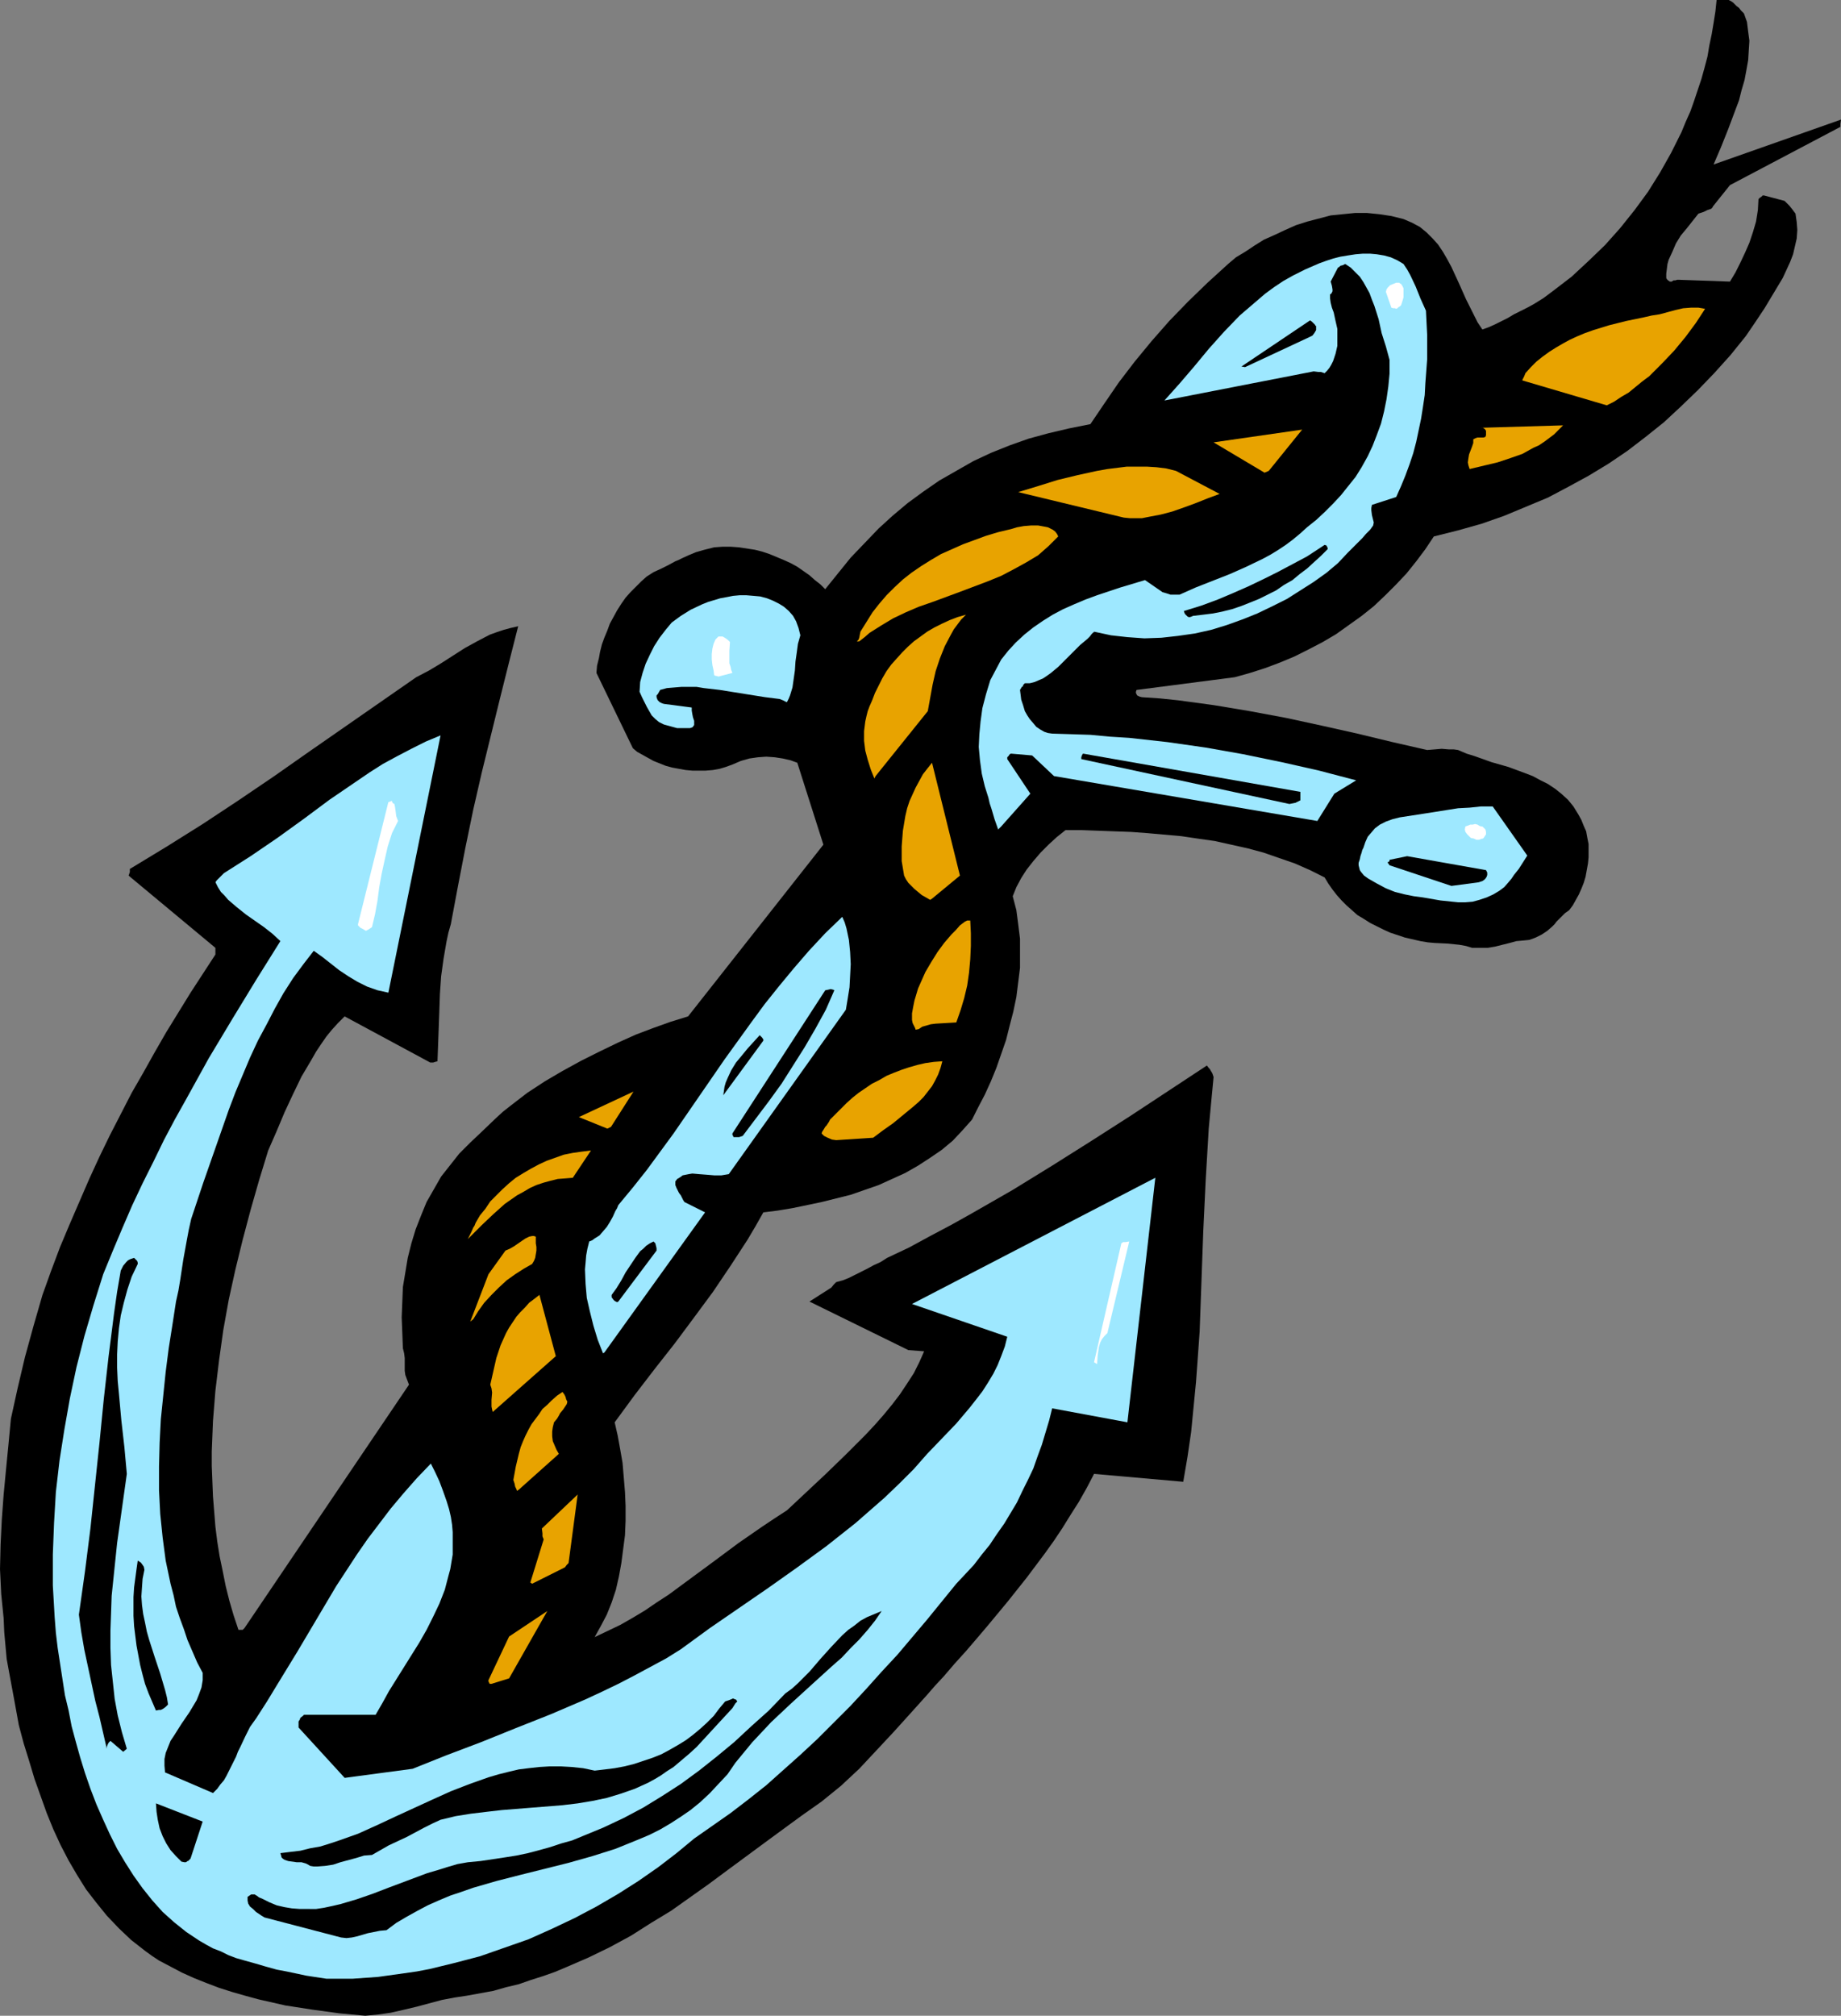 <?xml version="1.0" encoding="UTF-8" standalone="no"?>
<svg
   version="1.0"
   width="129.724mm"
   height="142.004mm"
   id="svg39"
   sodipodi:docname="Anchor 22.wmf"
   xmlns:inkscape="http://www.inkscape.org/namespaces/inkscape"
   xmlns:sodipodi="http://sodipodi.sourceforge.net/DTD/sodipodi-0.dtd"
   xmlns="http://www.w3.org/2000/svg"
   xmlns:svg="http://www.w3.org/2000/svg">
  <rect width="100%" height="100%" fill="#808080" stroke="none"/>
  <sodipodi:namedview
     id="namedview39"
     pagecolor="#ffffff"
     bordercolor="#000000"
     borderopacity="0.25"
     inkscape:showpageshadow="2"
     inkscape:pageopacity="0.0"
     inkscape:pagecheckerboard="0"
     inkscape:deskcolor="#d1d1d1"
     inkscape:document-units="mm" />
  <defs
     id="defs1">
    <pattern
       id="WMFhbasepattern"
       patternUnits="userSpaceOnUse"
       width="6"
       height="6"
       x="0"
       y="0" />
  </defs>
  <path
     style="fill:#000000;fill-opacity:1;fill-rule:evenodd;stroke:none"
     d="m 97.283,536.71 3.394,-0.323 3.394,-0.485 3.555,-0.808 3.394,-0.808 6.626,-1.777 3.394,-0.646 3.232,-0.485 3.555,-0.646 3.555,-0.646 3.394,-0.969 3.394,-0.808 3.232,-1.131 3.07,-0.969 3.232,-1.131 3.07,-1.292 5.979,-2.585 5.656,-2.747 5.656,-3.07 5.333,-3.393 5.333,-3.231 5.01,-3.554 5.01,-3.554 5.01,-3.716 9.858,-7.27 9.696,-7.109 2.747,-1.939 2.747,-1.939 2.586,-2.1 2.586,-2.1 2.424,-2.262 2.424,-2.262 4.686,-5.008 4.525,-4.847 4.525,-5.008 4.363,-4.847 2.101,-2.423 2.262,-2.423 2.909,-3.393 3.07,-3.393 2.909,-3.393 2.747,-3.231 5.494,-6.624 5.01,-6.301 4.848,-6.462 2.424,-3.393 2.262,-3.393 2.101,-3.393 2.262,-3.554 2.101,-3.716 1.939,-3.716 23.755,2.1 1.131,-6.624 0.97,-6.624 0.646,-6.624 0.646,-6.624 0.485,-6.624 0.485,-6.786 0.485,-13.41 0.485,-13.41 0.646,-13.571 0.808,-13.733 0.646,-6.947 0.646,-6.786 -0.323,-0.969 -0.485,-0.808 -0.162,-0.323 -0.323,-0.323 -0.485,-0.646 -20.362,13.41 -10.342,6.624 -10.504,6.624 -10.504,6.462 -10.989,6.301 -5.494,3.07 -5.494,2.908 -5.656,3.07 -5.818,2.747 -1.778,1.131 -1.778,0.808 -1.778,0.969 -1.616,0.808 -3.232,1.616 -1.616,0.646 -1.778,0.485 -0.646,0.646 -0.646,0.808 -5.818,3.716 26.341,12.925 4.202,0.323 -1.293,2.908 -1.454,2.908 -1.778,2.747 -1.939,2.908 -2.101,2.747 -2.262,2.747 -2.424,2.747 -2.424,2.585 -5.171,5.17 -5.333,5.17 -5.171,4.847 -2.586,2.423 -2.586,2.423 -3.232,2.1 -3.394,2.262 -6.302,4.362 -6.302,4.685 -6.141,4.524 -6.141,4.524 -3.232,2.1 -3.07,2.1 -3.232,1.939 -3.394,1.939 -3.394,1.616 -3.394,1.616 1.616,-2.908 1.616,-3.07 1.293,-3.231 1.131,-3.393 0.808,-3.554 0.646,-3.554 0.485,-3.716 0.485,-3.716 0.162,-3.877 v -3.877 l -0.162,-3.716 -0.323,-3.877 -0.323,-3.877 -0.646,-3.716 -0.646,-3.554 -0.808,-3.554 5.333,-7.27 5.333,-6.947 5.333,-6.786 5.171,-6.947 5.01,-6.786 4.686,-6.947 4.525,-6.947 2.101,-3.554 2.101,-3.716 3.878,-0.485 3.878,-0.646 3.878,-0.808 3.878,-0.808 3.878,-0.969 3.878,-0.969 3.717,-1.292 3.717,-1.292 3.555,-1.616 3.555,-1.616 3.394,-1.939 3.232,-2.1 3.07,-2.1 2.909,-2.423 2.586,-2.747 2.586,-2.908 1.616,-3.231 1.778,-3.393 1.616,-3.554 1.454,-3.554 1.293,-3.716 1.293,-3.716 0.97,-3.877 0.97,-3.716 0.808,-3.877 0.485,-3.877 0.485,-3.877 v -3.877 -3.877 l -0.485,-3.877 -0.485,-3.716 -0.97,-3.716 0.97,-2.423 1.293,-2.423 1.454,-2.262 1.778,-2.262 1.939,-2.262 2.101,-2.1 2.101,-1.939 2.424,-1.939 h 4.202 l 4.363,0.162 8.888,0.323 4.363,0.323 9.05,0.808 4.363,0.646 4.525,0.646 4.363,0.969 4.363,0.969 4.202,1.131 4.202,1.454 4.202,1.454 4.04,1.777 3.878,1.939 0.97,1.616 1.131,1.616 1.131,1.454 1.293,1.454 1.293,1.292 1.454,1.292 1.454,1.292 1.616,0.969 1.778,1.131 1.616,0.808 1.939,0.969 1.778,0.808 1.939,0.646 1.939,0.646 2.101,0.485 2.101,0.485 1.939,0.323 1.778,0.162 3.394,0.162 3.232,0.323 1.778,0.323 1.616,0.485 h 2.101 2.101 l 1.939,-0.323 1.939,-0.485 1.939,-0.485 1.778,-0.485 1.778,-0.162 1.616,-0.162 0.97,-0.323 0.808,-0.323 1.616,-0.808 1.454,-0.969 1.293,-1.131 0.646,-0.646 0.485,-0.646 1.131,-1.131 1.131,-1.131 1.131,-0.808 0.97,-1.292 0.808,-1.454 0.808,-1.454 0.646,-1.454 0.646,-1.616 0.485,-1.616 0.323,-1.777 0.323,-1.777 0.162,-1.616 v -1.777 -1.777 l -0.323,-1.616 -0.323,-1.777 -0.646,-1.454 -0.646,-1.616 -0.808,-1.454 -1.293,-2.1 -1.454,-1.777 -1.778,-1.616 -1.616,-1.292 -1.939,-1.292 -1.939,-0.969 -2.101,-1.131 -2.101,-0.808 -4.363,-1.616 -4.525,-1.292 -4.525,-1.616 -2.101,-0.646 -2.262,-0.969 -1.131,-0.162 h -1.293 l -1.939,-0.162 -1.939,0.162 -1.939,0.162 -9.211,-2.1 -9.373,-2.262 -9.373,-2.1 -9.696,-2.1 -9.534,-1.777 -9.696,-1.616 -9.534,-1.292 -4.686,-0.485 -4.848,-0.323 -0.646,-0.162 -0.646,-0.323 -0.162,-0.323 -0.162,-0.323 v -0.323 l 0.162,-0.485 26.179,-3.393 4.04,-1.131 4.04,-1.292 3.878,-1.454 3.878,-1.616 3.878,-1.939 3.717,-1.939 3.555,-2.1 3.394,-2.423 3.394,-2.423 3.232,-2.585 3.07,-2.908 2.909,-2.908 2.747,-2.908 2.586,-3.231 2.424,-3.231 2.262,-3.393 6.464,-1.616 6.302,-1.777 5.979,-2.1 5.818,-2.423 5.818,-2.423 5.494,-2.908 5.333,-2.908 5.333,-3.231 5.01,-3.393 4.848,-3.716 4.848,-3.877 4.525,-4.201 4.525,-4.362 4.363,-4.524 4.363,-4.847 4.04,-5.008 2.424,-3.554 2.586,-3.877 2.424,-4.039 2.424,-4.039 0.97,-2.1 0.97,-2.1 0.808,-2.1 0.485,-2.1 0.485,-2.1 0.162,-2.262 -0.162,-2.1 -0.323,-2.262 -0.485,-0.646 -0.485,-0.646 -0.646,-0.808 -1.293,-1.292 -5.494,-1.454 h -0.323 l -0.323,0.323 -0.485,0.323 -0.323,0.323 -0.162,2.908 -0.485,3.07 -0.808,2.747 -0.97,2.908 -1.131,2.585 -1.293,2.747 -1.293,2.585 -1.454,2.423 -13.736,-0.485 h -0.323 l -0.485,0.162 h -0.485 l -0.485,0.323 h -0.485 l -0.485,-0.323 -0.323,-0.323 -0.162,-0.323 v -1.131 l 0.162,-1.292 0.162,-1.292 0.323,-1.131 0.97,-2.1 0.97,-2.262 1.293,-2.1 1.616,-1.939 3.07,-3.877 1.454,-0.485 0.97,-0.485 0.97,-0.323 0.323,-0.323 0.162,-0.323 4.525,-5.655 29.411,-15.51 v -0.323 -0.485 l 0.162,-1.131 -33.936,11.956 0.97,-2.262 0.97,-2.262 1.939,-4.847 1.939,-5.17 0.97,-2.585 0.646,-2.585 0.808,-2.747 0.485,-2.585 0.485,-2.747 0.162,-2.585 0.162,-2.585 -0.323,-2.423 -0.323,-2.585 -0.808,-2.262 -0.808,-0.808 -0.485,-0.646 -0.646,-0.485 -0.485,-0.485 -0.485,-0.485 -0.485,-0.323 L 460.398,0 h -0.646 -2.586 l -0.323,3.07 -0.485,3.07 -0.485,2.908 -0.646,3.07 -0.485,2.908 -0.808,3.07 -0.808,2.908 -0.97,2.908 -0.97,2.908 -0.97,2.747 -1.293,2.908 -1.131,2.747 -2.747,5.493 -2.909,5.17 -3.232,5.17 -3.555,4.847 -3.878,4.847 -4.04,4.524 -4.363,4.201 -4.525,4.201 -4.848,3.716 -2.586,1.939 -2.586,1.616 -1.778,0.969 -1.939,0.969 -1.616,0.808 -1.616,0.969 -3.232,1.616 -1.778,0.808 -1.778,0.646 -1.293,-1.939 -0.97,-1.939 -2.101,-4.201 -1.939,-4.362 -1.939,-4.201 -1.131,-2.1 -1.131,-1.939 -1.293,-1.939 -1.454,-1.616 -1.616,-1.616 -1.778,-1.454 -2.101,-1.131 -2.262,-0.969 -3.232,-0.808 -3.232,-0.485 -3.232,-0.323 h -3.232 l -3.232,0.323 -3.232,0.323 -3.07,0.808 -3.07,0.808 -3.07,0.969 -2.909,1.292 -2.747,1.292 -2.909,1.292 -2.586,1.616 -2.424,1.616 -2.424,1.454 -2.101,1.777 -5.494,5.008 -5.171,5.008 -5.01,5.17 -4.686,5.332 -4.525,5.493 -4.202,5.493 -3.878,5.655 -3.717,5.493 -5.656,1.131 -5.494,1.292 -5.333,1.454 -5.01,1.777 -4.848,1.939 -4.848,2.262 -4.525,2.585 -4.525,2.585 -4.202,2.908 -4.202,3.07 -4.04,3.393 -3.717,3.393 -3.717,3.877 -3.717,3.877 -3.394,4.201 -3.394,4.201 -1.293,-1.292 -1.454,-1.131 -1.454,-1.292 -1.616,-1.131 -1.616,-1.131 -1.778,-0.969 -1.778,-0.808 -1.939,-0.808 -1.939,-0.808 -1.939,-0.646 -1.939,-0.485 -2.101,-0.323 -2.101,-0.323 -2.262,-0.162 h -2.101 l -2.262,0.162 -1.293,0.323 -1.293,0.323 -2.262,0.646 -1.939,0.808 -1.778,0.808 -0.97,0.485 -0.808,0.323 -1.778,0.969 -1.939,0.969 -2.101,0.969 -1.778,1.131 -1.454,1.292 -1.454,1.454 -1.454,1.454 -1.293,1.454 -1.131,1.616 -1.131,1.777 -0.97,1.777 -0.97,1.777 -0.646,1.777 -0.808,1.939 -0.646,1.777 -0.485,1.939 -0.323,1.777 -0.485,1.939 -0.162,1.939 9.696,20.034 1.131,0.969 1.454,0.808 1.454,0.808 1.454,0.808 1.616,0.646 1.616,0.646 1.778,0.485 1.778,0.323 1.778,0.323 1.778,0.162 h 1.778 1.778 l 1.939,-0.162 1.778,-0.323 1.616,-0.485 1.778,-0.646 2.262,-0.969 2.262,-0.646 2.262,-0.323 2.262,-0.162 2.262,0.162 2.101,0.323 2.101,0.485 1.778,0.646 6.949,21.811 -36.037,45.722 -4.686,1.454 -4.525,1.616 -4.686,1.777 -4.686,2.1 -5.01,2.423 -4.848,2.423 -5.01,2.747 -4.686,2.747 -4.686,3.07 -4.202,3.231 -2.262,1.777 -1.939,1.777 -3.878,3.716 -2.909,2.747 -2.909,2.908 -2.424,3.07 -2.424,3.07 -1.939,3.393 -1.939,3.393 -1.454,3.554 -1.454,3.716 -1.131,3.716 -0.97,3.877 -0.646,3.877 -0.646,3.877 -0.162,4.039 -0.162,4.039 0.162,4.039 0.162,4.201 0.323,1.292 0.162,1.292 v 2.262 1.131 l 0.162,1.131 0.485,1.292 0.485,1.292 -43.794,64.786 -0.323,0.323 -0.162,0.162 h -0.485 -0.646 l -1.293,-3.877 -1.131,-3.877 -0.97,-3.877 -0.808,-4.039 -0.808,-3.877 -0.646,-4.039 -0.485,-3.877 -0.323,-4.039 -0.323,-4.039 -0.162,-4.039 -0.162,-4.039 v -3.877 l 0.323,-8.078 0.646,-8.078 0.97,-8.078 1.131,-8.078 1.454,-8.078 1.778,-8.078 1.939,-7.917 2.101,-7.917 2.262,-7.917 2.424,-7.917 2.262,-5.17 2.101,-5.008 2.262,-4.847 2.262,-4.685 2.586,-4.362 1.293,-2.262 1.293,-1.939 1.454,-2.1 1.454,-1.777 1.616,-1.777 1.778,-1.777 22.786,12.279 h 0.323 0.485 l 0.485,-0.162 0.646,-0.162 0.162,-4.362 0.162,-4.362 0.162,-4.524 0.162,-4.685 0.323,-4.685 0.646,-4.685 0.808,-4.685 0.485,-2.262 0.646,-2.262 1.939,-10.34 1.939,-10.017 2.101,-10.178 2.262,-9.855 2.424,-9.855 2.424,-9.855 2.424,-9.694 2.424,-9.532 -2.101,0.485 -1.778,0.485 -1.939,0.646 -1.778,0.646 -3.394,1.777 -3.232,1.777 -6.302,4.039 -3.232,1.939 -3.394,1.777 -9.534,6.624 -9.534,6.624 -9.534,6.624 -9.211,6.462 -9.534,6.462 -9.534,6.301 -9.534,5.978 -9.858,5.978 v 0.323 0.485 l -0.323,0.969 23.109,19.226 v 1.777 l -6.626,10.178 -6.464,10.502 -3.07,5.332 -3.07,5.493 -3.07,5.332 -2.909,5.655 -2.909,5.655 -2.747,5.655 -2.747,5.978 -2.586,5.978 -2.586,5.978 -2.586,6.139 -2.424,6.462 -2.262,6.301 -2.424,8.401 -2.262,8.24 -1.939,8.24 -1.778,8.078 -0.646,6.786 -0.646,6.624 -0.646,6.786 -0.485,6.624 -0.323,6.624 L 0,417.8 l 0.162,3.231 0.162,3.393 0.323,3.231 0.323,3.231 0.162,3.716 0.323,3.554 0.323,3.554 0.646,3.554 1.293,6.947 1.293,7.109 1.293,4.847 1.454,4.685 1.454,4.847 1.616,4.524 1.616,4.524 1.778,4.362 1.939,4.201 2.101,4.039 2.262,3.877 2.424,3.877 2.747,3.554 2.747,3.393 3.232,3.393 3.232,3.07 3.717,2.908 1.778,1.292 1.939,1.292 3.07,1.616 3.07,1.616 3.232,1.454 3.232,1.292 3.394,1.292 3.555,1.131 3.394,0.969 3.555,0.969 3.555,0.808 3.555,0.808 7.272,1.131 7.11,0.969 z"
     id="path1" />
  <path
     style="fill:#9ee8ff;fill-opacity:1;fill-rule:evenodd;stroke:none"
     d="m 86.941,526.854 h 3.394 3.555 l 6.787,-0.485 6.949,-0.969 3.394,-0.485 3.394,-0.646 6.626,-1.616 6.787,-1.777 6.464,-2.262 6.464,-2.262 6.141,-2.747 6.141,-2.908 5.818,-3.07 5.818,-3.393 5.333,-3.393 5.333,-3.716 4.848,-3.716 4.686,-3.877 4.848,-3.393 4.848,-3.393 4.848,-3.716 4.686,-3.716 4.525,-4.039 4.525,-4.039 4.525,-4.201 4.363,-4.362 4.363,-4.362 4.202,-4.524 4.202,-4.685 4.202,-4.524 7.918,-9.371 7.757,-9.532 2.424,-2.585 2.262,-2.423 2.101,-2.747 2.101,-2.585 1.939,-2.908 1.939,-2.747 3.394,-5.655 1.454,-3.07 1.454,-2.908 1.454,-3.07 1.131,-3.231 1.131,-3.07 0.97,-3.231 0.97,-3.231 0.808,-3.231 20.038,3.716 7.434,-65.11 -64.802,33.605 25.371,8.724 -0.646,2.585 -0.97,2.585 -0.97,2.423 -1.131,2.262 -1.454,2.423 -1.454,2.262 -1.616,2.1 -1.778,2.262 -3.555,4.201 -3.878,4.039 -3.878,4.039 -3.555,4.039 -3.878,3.877 -3.878,3.716 -3.878,3.393 -3.878,3.393 -3.878,3.07 -3.878,3.07 -7.757,5.655 -7.757,5.493 -7.757,5.332 -7.757,5.332 -7.757,5.655 -3.878,2.423 -4.202,2.262 -4.202,2.262 -4.363,2.262 -4.363,2.1 -4.525,2.1 -9.05,3.877 -9.373,3.716 -9.211,3.716 -9.373,3.554 -8.888,3.554 -18.099,2.423 -12.282,-13.41 v -1.616 l 0.323,-0.485 0.162,-0.485 0.646,-0.485 0.323,-0.323 h 0.646 18.422 l 1.778,-3.07 1.778,-3.231 4.04,-6.462 4.04,-6.462 1.939,-3.393 1.778,-3.554 1.616,-3.393 1.454,-3.716 0.97,-3.716 0.485,-1.777 0.323,-1.939 0.323,-1.939 v -1.939 -1.939 -2.1 l -0.162,-1.939 -0.323,-2.1 -0.485,-2.1 -0.646,-2.1 -0.97,-2.747 -0.97,-2.585 -1.131,-2.423 -1.131,-2.262 -3.717,3.877 -3.555,4.039 -3.394,4.039 -3.07,4.039 -3.07,4.039 -2.909,4.201 -2.747,4.201 -2.747,4.201 -5.171,8.724 -5.171,8.724 -5.333,8.724 -2.747,4.524 -2.909,4.524 -0.808,1.131 -0.808,1.131 -1.293,2.585 -1.293,2.747 -0.646,1.292 -0.485,1.292 -1.293,2.585 -1.293,2.585 -0.646,1.131 -0.97,1.131 -0.808,1.131 -1.131,1.131 -12.766,-5.493 v 0.162 l -0.162,-1.939 v -1.777 l 0.323,-1.616 0.646,-1.616 0.646,-1.616 0.97,-1.454 1.939,-3.07 2.101,-3.07 0.97,-1.616 0.97,-1.616 0.646,-1.616 0.646,-1.777 0.323,-1.939 v -1.939 l -1.454,-2.747 -2.586,-5.978 -0.97,-2.908 -1.131,-3.07 -0.97,-2.908 -0.646,-3.07 -0.808,-3.07 -0.646,-3.07 -0.646,-3.07 -0.808,-6.139 -0.646,-6.301 -0.323,-6.301 v -6.301 l 0.162,-6.301 0.323,-6.301 0.646,-6.301 0.646,-6.301 0.808,-6.301 0.97,-6.139 0.97,-6.301 0.646,-2.908 0.485,-2.908 0.808,-5.332 0.97,-5.332 0.485,-2.585 0.646,-2.908 3.232,-9.694 3.394,-9.694 3.394,-9.694 1.778,-4.685 3.878,-9.209 2.101,-4.524 2.262,-4.201 2.262,-4.362 2.262,-4.039 2.586,-4.039 2.747,-3.716 2.747,-3.554 2.262,1.616 2.262,1.777 2.262,1.777 2.424,1.616 2.424,1.454 2.586,1.292 2.747,0.969 1.454,0.323 1.454,0.323 13.898,-68.502 -3.878,1.616 -3.878,1.939 -3.717,1.939 -3.878,2.1 -3.555,2.262 -3.555,2.423 -7.11,4.847 -6.949,5.17 -6.949,5.008 -7.11,4.847 -3.555,2.262 -3.555,2.262 -0.808,0.808 -0.646,0.646 -0.485,0.485 -0.323,0.485 0.646,1.292 0.808,1.292 0.97,0.969 0.97,1.131 2.262,1.939 2.424,1.939 4.848,3.393 2.262,1.777 2.101,1.939 -6.464,10.34 -6.302,10.34 -6.302,10.502 -5.979,10.825 -3.07,5.493 -2.909,5.493 -2.747,5.655 -2.909,5.816 -2.747,5.816 -2.586,5.978 -2.586,6.139 -2.586,6.301 -2.586,8.24 -2.424,8.24 -2.101,8.24 -1.778,8.401 -1.454,8.24 -1.293,8.24 -0.97,8.401 -0.485,8.24 -0.323,8.401 v 8.24 l 0.485,8.401 0.323,4.201 0.485,4.039 0.646,4.201 0.646,4.201 0.646,4.201 0.97,4.039 0.808,4.201 1.131,4.201 1.131,4.039 1.293,4.201 1.454,4.201 1.616,4.201 1.778,4.039 1.778,3.877 1.939,3.877 2.101,3.554 2.262,3.554 2.424,3.393 2.586,3.231 2.747,3.07 3.07,2.747 3.232,2.585 3.394,2.262 1.939,1.131 1.778,0.969 2.101,0.808 1.939,0.969 2.101,0.808 2.262,0.646 2.909,0.808 2.747,0.808 2.909,0.808 2.586,0.485 5.333,1.131 z"
     id="path2" />
  <path
     style="fill:#000000;fill-opacity:1;fill-rule:evenodd;stroke:none"
     d="m 90.819,515.868 1.454,0.162 1.454,-0.162 1.454,-0.323 2.747,-0.808 1.616,-0.323 1.616,-0.323 1.778,-0.162 2.586,-1.939 2.747,-1.616 2.909,-1.616 2.747,-1.454 2.909,-1.292 3.07,-1.292 2.909,-0.969 3.232,-1.131 6.141,-1.777 6.302,-1.616 6.464,-1.616 6.464,-1.616 6.302,-1.777 6.141,-1.939 5.979,-2.423 3.07,-1.292 2.909,-1.454 2.747,-1.616 2.747,-1.777 2.586,-1.777 2.586,-2.1 2.586,-2.423 2.262,-2.423 2.424,-2.585 2.101,-3.07 2.262,-2.747 2.262,-2.747 2.586,-2.747 2.424,-2.585 5.333,-5.008 5.494,-5.008 5.333,-4.847 2.586,-2.262 2.424,-2.585 2.262,-2.262 2.262,-2.585 1.939,-2.423 1.778,-2.585 -1.939,0.808 -1.939,0.808 -1.778,0.969 -1.616,1.292 -1.616,1.131 -1.616,1.454 -2.909,3.07 -1.454,1.616 -1.454,1.616 -2.909,3.393 -3.07,3.07 -1.616,1.454 -1.778,1.292 -4.363,4.524 -4.686,4.201 -4.525,4.201 -4.686,3.877 -4.686,3.716 -4.848,3.554 -5.01,3.231 -5.01,3.07 -5.171,2.747 -5.494,2.585 -5.494,2.262 -2.747,1.131 -2.909,0.808 -2.909,0.969 -2.909,0.808 -3.07,0.808 -3.07,0.646 -3.07,0.485 -3.232,0.485 -3.232,0.485 -3.394,0.323 -2.747,0.485 -2.747,0.808 -2.586,0.808 -2.747,0.808 -5.171,1.939 -5.171,1.939 -4.202,1.616 -4.202,1.454 -4.363,1.292 -2.101,0.485 -2.262,0.485 -2.101,0.323 H 82.093 79.83 l -2.101,-0.162 -1.939,-0.323 -2.101,-0.485 -1.939,-0.808 -1.939,-0.969 -0.808,-0.323 -0.646,-0.485 -0.323,-0.162 -0.162,-0.162 v 0 h -0.485 -0.485 l -0.485,0.323 -0.485,0.323 v 0.969 l 0.162,0.808 0.485,0.808 0.808,0.646 0.808,0.808 1.454,0.969 0.808,0.485 z"
     id="path3" />
  <path
     style="fill:#000000;fill-opacity:1;fill-rule:evenodd;stroke:none"
     d="m 82.578,496.804 0.97,0.162 h 0.97 l 2.101,-0.162 2.101,-0.323 1.939,-0.646 4.202,-1.131 2.101,-0.646 2.101,-0.162 4.525,-2.585 4.848,-2.262 4.525,-2.423 2.262,-1.131 2.101,-0.969 4.04,-0.969 4.04,-0.646 4.04,-0.485 4.202,-0.485 4.04,-0.323 4.04,-0.323 8.08,-0.646 4.04,-0.485 3.878,-0.646 3.878,-0.808 3.717,-1.131 3.717,-1.292 1.778,-0.808 1.778,-0.808 1.778,-0.969 1.616,-0.969 1.616,-1.131 1.778,-1.131 2.101,-1.777 2.101,-1.777 1.939,-1.777 1.939,-2.1 3.717,-4.039 1.939,-2.1 1.939,-2.1 0.808,-1.292 0.323,-0.323 0.162,-0.162 v 0 l -0.323,-0.485 -0.485,-0.162 -0.323,-0.162 -0.323,0.162 -0.808,0.323 -0.485,0.162 -0.485,0.162 -1.616,1.939 -1.454,1.939 -1.778,1.777 -1.778,1.616 -1.939,1.616 -1.939,1.454 -2.101,1.292 -2.262,1.292 -2.101,1.131 -2.424,0.969 -2.424,0.808 -2.424,0.808 -2.586,0.646 -2.586,0.485 -2.586,0.323 -2.747,0.323 -3.07,-0.646 -3.07,-0.323 -2.909,-0.162 h -2.909 l -2.747,0.162 -2.909,0.323 -2.586,0.323 -2.747,0.646 -2.586,0.646 -2.747,0.808 -5.01,1.777 -5.01,1.939 -5.01,2.262 -9.858,4.524 -4.848,2.262 -5.01,2.262 -5.01,1.777 -2.424,0.808 -2.586,0.808 -2.747,0.485 -2.586,0.646 -2.747,0.323 -2.586,0.323 0.162,0.485 0.162,0.646 0.323,0.323 0.485,0.323 0.97,0.323 1.131,0.162 1.131,0.162 h 1.293 l 1.131,0.323 0.646,0.323 z"
     id="path4" />
  <path
     style="fill:#000000;fill-opacity:1;fill-rule:evenodd;stroke:none"
     d="m 49.45,495.834 0.323,-0.162 0.162,-0.162 h 0.162 l 0.162,-0.162 0.162,-0.162 0.323,-0.323 3.232,-9.855 -12.443,-4.847 0.162,2.262 0.323,2.1 0.485,2.262 0.808,2.1 0.97,1.939 1.131,1.777 1.454,1.616 1.454,1.454 0.808,0.162 z"
     id="path5" />
  <path
     style="fill:#000000;fill-opacity:1;fill-rule:evenodd;stroke:none"
     d="m 33.774,465.622 -1.293,-4.362 -1.131,-4.524 -0.808,-4.362 -0.485,-4.524 -0.485,-4.524 -0.162,-4.524 v -4.685 l 0.162,-4.524 0.162,-4.685 0.485,-4.685 0.97,-9.371 1.293,-9.209 1.293,-9.209 -0.646,-7.109 -0.808,-7.109 -0.646,-7.109 -0.323,-3.393 -0.162,-3.554 v -3.554 l 0.162,-3.393 0.323,-3.554 0.485,-3.393 0.808,-3.393 0.97,-3.554 1.131,-3.393 1.616,-3.393 V 336.211 l -0.162,-0.485 -0.323,-0.323 -0.485,-0.485 -0.485,0.162 -0.485,0.162 -0.646,0.323 -0.485,0.485 -0.808,0.969 -0.646,1.292 -0.97,5.655 -0.808,5.655 -1.454,11.471 -1.293,11.471 -1.131,11.471 -2.424,22.942 -1.454,11.471 -1.616,11.471 0.646,4.685 0.808,4.685 0.97,4.524 0.97,4.524 0.97,4.524 1.131,4.362 0.97,4.201 0.97,4.201 v -0.485 l 0.162,-0.485 0.323,-0.646 0.162,-0.162 0.323,-0.323 3.394,2.908 z"
     id="path6" />
  <path
     style="fill:#000000;fill-opacity:1;fill-rule:evenodd;stroke:none"
     d="m 42.339,455.282 h 0.485 l 0.646,-0.323 0.646,-0.485 0.646,-0.646 -0.323,-1.939 -0.485,-1.939 -1.293,-4.362 -1.454,-4.362 -1.454,-4.524 -0.646,-2.262 -0.485,-2.423 -0.485,-2.262 -0.323,-2.423 -0.162,-2.262 0.162,-2.423 0.162,-2.262 0.485,-2.423 -0.162,-0.808 -0.323,-0.485 -0.485,-0.646 -0.808,-0.485 -0.323,2.262 -0.323,2.423 -0.323,2.423 -0.162,2.585 v 2.423 2.585 l 0.162,2.747 0.323,2.585 0.323,2.585 0.485,2.585 0.485,2.585 0.646,2.585 0.646,2.423 0.97,2.585 0.97,2.262 0.97,2.262 z"
     id="path7" />
  <path
     style="fill:#e8a300;fill-opacity:1;fill-rule:evenodd;stroke:none"
     d="m 130.896,448.335 4.686,-1.454 10.181,-17.933 -10.181,6.786 -5.494,11.632 v 0.323 l 0.162,0.323 0.162,0.323 h 0.323 z"
     id="path8" />
  <path
     style="fill:#e8a300;fill-opacity:1;fill-rule:evenodd;stroke:none"
     d="m 141.723,421.677 8.403,-4.201 0.323,-0.162 0.485,-0.646 0.485,-0.485 2.424,-18.257 -9.534,9.047 0.162,1.292 v 0.808 l 0.323,0.808 -3.555,11.471 z"
     id="path9" />
  <path
     style="fill:#e8a300;fill-opacity:1;fill-rule:evenodd;stroke:none"
     d="m 138.168,396.635 10.666,-9.532 -0.646,-1.131 -0.485,-1.131 -0.485,-1.131 -0.162,-1.292 v -1.292 l 0.162,-1.131 0.323,-1.292 0.808,-0.969 0.485,-0.808 0.323,-0.646 0.808,-0.969 0.646,-0.969 0.323,-0.485 0.162,-0.646 -0.323,-0.646 -0.162,-0.646 -0.323,-0.646 -0.485,-0.646 -1.454,0.969 -1.454,1.292 -1.131,1.131 -1.293,1.131 -0.97,1.454 -0.97,1.292 -0.97,1.292 -0.808,1.454 -0.808,1.616 -0.646,1.454 -0.646,1.616 -0.485,1.777 -0.808,3.393 -0.646,3.554 0.323,0.969 0.162,0.808 0.323,0.646 0.162,0.485 z"
     id="path10" />
  <path
     style="fill:#e8a300;fill-opacity:1;fill-rule:evenodd;stroke:none"
     d="m 131.219,375.955 16.806,-14.864 -4.363,-16.318 -1.454,1.131 -1.293,0.969 -1.131,1.292 -1.293,1.292 -0.97,1.131 -0.97,1.454 -0.97,1.454 -0.808,1.454 -1.454,3.231 -1.131,3.393 -0.808,3.554 -0.808,3.554 0.323,0.969 0.162,1.131 -0.162,1.939 v 0.969 0.808 l 0.162,0.808 z"
     id="path11" />
  <path
     style="fill:#ffffff;fill-opacity:1;fill-rule:evenodd;stroke:none"
     d="m 292.172,363.192 0.162,-2.262 0.162,-1.131 0.162,-1.131 0.323,-1.131 0.485,-0.969 0.646,-0.808 0.808,-0.808 5.818,-24.396 -0.97,0.162 h -0.646 l -0.485,0.323 -7.272,31.666 z"
     id="path12" />
  <path
     style="fill:#9ee8ff;fill-opacity:1;fill-rule:evenodd;stroke:none"
     d="m 160.953,360.122 26.826,-37.321 -5.494,-2.747 -0.323,-0.485 -0.646,-1.292 -0.485,-0.646 -0.646,-1.292 -0.323,-0.808 v -0.969 l 0.485,-0.646 0.808,-0.485 0.646,-0.485 0.808,-0.162 0.808,-0.162 0.97,-0.162 1.778,0.162 2.101,0.162 1.939,0.162 h 1.939 l 0.97,-0.162 0.97,-0.162 31.189,-43.783 0.485,-2.908 0.485,-3.07 0.162,-3.07 0.162,-3.07 -0.162,-3.231 -0.323,-3.231 -0.646,-3.07 -0.485,-1.616 -0.646,-1.454 -4.525,4.362 -4.363,4.685 -4.04,4.685 -3.878,4.685 -3.878,4.847 -3.555,4.847 -7.11,9.855 -13.574,19.711 -3.555,4.847 -3.555,4.847 -3.717,4.685 -3.878,4.685 -0.323,0.808 -0.485,0.808 -0.646,1.454 -0.808,1.454 -0.808,1.292 -0.97,1.131 -0.97,1.131 -1.293,0.808 -0.646,0.485 -0.808,0.323 -0.485,1.939 -0.323,1.777 -0.162,1.939 -0.162,1.777 0.162,3.877 0.323,3.716 0.808,3.554 0.97,3.877 1.131,3.716 1.454,3.716 v -0.162 z"
     id="path13" />
  <path
     style="fill:#e8a300;fill-opacity:1;fill-rule:evenodd;stroke:none"
     d="m 126.048,351.236 1.293,-2.1 1.616,-2.262 1.939,-2.1 1.939,-1.939 2.101,-1.939 2.262,-1.616 2.262,-1.454 2.262,-1.292 0.485,-0.808 0.323,-0.808 0.162,-0.969 0.162,-0.969 v -0.969 l -0.162,-0.969 v -1.777 l -0.485,-0.162 h -0.485 l -0.808,0.162 -0.97,0.485 -0.97,0.646 -2.101,1.454 -1.131,0.646 -1.131,0.485 -4.525,6.301 -4.848,12.602 z"
     id="path14" />
  <path
     style="fill:#000000;fill-opacity:1;fill-rule:evenodd;stroke:none"
     d="M 164.67,346.551 174.851,332.98 v -0.646 l -0.162,-0.646 -0.162,-0.646 -0.485,-0.485 -0.97,0.485 -0.97,0.646 -0.808,0.808 -0.808,0.646 -1.293,1.777 -1.293,1.939 -1.293,1.939 -1.131,2.1 -1.293,2.1 -1.293,1.777 v 0.323 0.323 l 0.485,0.646 0.323,0.323 0.323,0.162 0.323,0.162 z"
     id="path15" />
  <path
     style="fill:#e8a300;fill-opacity:1;fill-rule:evenodd;stroke:none"
     d="m 125.24,329.264 3.07,-3.07 3.07,-2.908 3.07,-2.747 1.616,-1.131 1.616,-1.131 1.778,-0.969 1.616,-0.969 1.778,-0.808 1.939,-0.646 1.778,-0.485 1.939,-0.485 2.101,-0.162 1.939,-0.162 4.848,-7.27 -2.586,0.323 -2.262,0.323 -2.424,0.485 -2.262,0.808 -2.262,0.808 -2.101,0.969 -2.101,1.131 -1.939,1.131 -2.101,1.292 -1.778,1.454 -1.778,1.616 -1.616,1.616 -1.616,1.616 -1.293,1.939 -1.454,1.777 -1.131,1.939 -0.323,0.808 -0.323,0.485 -0.485,1.131 -0.485,0.969 -0.485,0.969 z"
     id="path16" />
  <path
     style="fill:#e8a300;fill-opacity:1;fill-rule:evenodd;stroke:none"
     d="m 222.685,303.575 9.858,-0.646 2.586,-1.939 2.747,-1.939 2.747,-2.262 2.747,-2.262 1.293,-1.131 1.293,-1.292 1.131,-1.454 1.131,-1.454 0.808,-1.454 0.808,-1.616 0.646,-1.777 0.485,-1.777 -2.262,0.162 -2.262,0.323 -2.101,0.485 -2.262,0.646 -1.939,0.646 -2.101,0.808 -1.939,0.808 -1.939,1.131 -1.939,0.969 -3.555,2.423 -1.616,1.292 -1.616,1.454 -1.454,1.454 -1.454,1.454 -1.454,1.454 -0.323,0.646 -0.323,0.485 -0.323,0.485 -0.323,0.323 -0.485,0.808 -0.323,0.485 -0.162,0.485 0.323,0.323 0.323,0.323 0.97,0.485 1.131,0.485 z"
     id="path17" />
  <path
     style="fill:#000000;fill-opacity:1;fill-rule:evenodd;stroke:none"
     d="m 195.859,302.768 h 0.485 0.485 l 0.485,-0.162 0.485,-0.162 6.949,-9.209 3.394,-4.685 3.07,-4.847 3.07,-4.847 2.909,-5.008 2.747,-5.008 2.262,-5.17 -0.323,-0.162 -0.646,-0.162 -0.646,0.162 -0.808,0.162 -24.725,38.129 v 0.323 l 0.162,0.323 0.162,0.323 h 0.162 z"
     id="path18" />
  <path
     style="fill:#e8a300;fill-opacity:1;fill-rule:evenodd;stroke:none"
     d="m 162.731,300.021 5.979,-9.371 -14.544,6.786 7.595,3.07 z"
     id="path19" />
  <path
     style="fill:#000000;fill-opacity:1;fill-rule:evenodd;stroke:none"
     d="m 192.627,291.62 10.666,-14.541 v -0.323 l -0.323,-0.485 -0.323,-0.323 -0.323,-0.323 -1.616,1.777 -1.616,1.777 -1.454,1.777 -1.616,1.939 -1.293,2.1 -0.97,2.1 -0.485,1.131 -0.323,1.131 -0.162,1.131 z"
     id="path20" />
  <path
     style="fill:#e8a300;fill-opacity:1;fill-rule:evenodd;stroke:none"
     d="m 244.662,274.01 0.97,-0.646 1.131,-0.323 1.131,-0.323 1.293,-0.162 2.747,-0.162 2.747,-0.162 1.131,-3.231 0.97,-3.231 0.808,-3.393 0.485,-3.393 0.323,-3.554 0.162,-3.554 v -3.393 l -0.162,-3.393 h -0.808 l -0.646,0.323 -0.646,0.485 -0.646,0.485 -1.131,1.292 -1.131,1.131 -1.939,2.262 -1.778,2.423 -1.616,2.585 -1.616,2.747 -1.293,2.908 -0.646,1.454 -0.485,1.616 -0.485,1.616 -0.323,1.616 -0.323,1.777 v 1.777 l 0.162,0.808 0.323,0.646 0.323,0.646 0.162,0.485 z"
     id="path21" />
  <path
     style="fill:#ffffff;fill-opacity:1;fill-rule:evenodd;stroke:none"
     d="m 98.091,247.513 0.97,-0.646 0.808,-3.393 0.646,-3.554 0.485,-3.716 0.646,-3.554 0.808,-3.716 0.808,-3.554 1.131,-3.554 0.808,-1.616 0.808,-1.616 -0.485,-1.292 -0.162,-1.292 -0.162,-1.131 -0.162,-0.808 -0.323,-0.162 -0.162,-0.162 -0.162,-0.323 v -0.162 h -0.162 l -0.323,0.162 -0.485,0.162 -8.08,32.474 v 0.323 l 0.162,0.162 0.485,0.485 0.646,0.323 0.808,0.485 z"
     id="path22" />
  <path
     style="fill:#9ee8ff;fill-opacity:1;fill-rule:evenodd;stroke:none"
     d="m 388.324,240.243 h 1.939 l 1.939,-0.162 1.778,-0.485 1.939,-0.646 1.778,-0.808 1.616,-0.969 1.293,-0.969 1.131,-1.292 0.808,-0.969 0.646,-0.969 1.293,-1.616 1.131,-1.777 1.131,-1.777 -9.211,-13.087 h -3.07 l -3.07,0.323 -3.07,0.162 -3.07,0.485 -6.141,0.969 -6.302,0.969 -1.939,0.485 -1.778,0.646 -1.616,0.808 -1.293,0.969 -0.97,1.131 -0.97,1.131 -0.646,1.454 -0.485,1.454 -0.323,0.646 -0.162,0.646 -0.162,0.485 -0.162,0.485 -0.162,0.808 -0.323,0.969 v 0.646 l 0.162,0.646 0.162,0.646 0.323,0.485 0.808,0.969 1.131,0.808 2.262,1.292 2.424,1.292 2.424,0.969 2.586,0.646 2.424,0.485 2.424,0.323 4.686,0.808 z"
     id="path23" />
  <path
     style="fill:#e8a300;fill-opacity:1;fill-rule:evenodd;stroke:none"
     d="m 248.217,239.274 7.434,-6.139 -7.434,-30.051 -1.293,1.616 -1.131,1.454 -0.97,1.777 -0.97,1.777 -0.808,1.777 -0.808,1.777 -0.646,1.939 -0.485,2.1 -0.323,1.939 -0.323,1.939 -0.162,2.1 -0.162,2.1 v 1.939 1.939 l 0.323,1.939 0.323,1.939 0.485,0.969 0.646,0.969 1.616,1.616 0.97,0.808 0.97,0.808 1.131,0.646 1.131,0.646 z"
     id="path24" />
  <path
     style="fill:#000000;fill-opacity:1;fill-rule:evenodd;stroke:none"
     d="m 386.547,235.881 7.272,-0.969 0.97,-0.323 0.485,-0.323 0.323,-0.323 0.323,-0.485 0.162,-0.485 v -0.646 l -0.323,-0.646 -21.008,-3.716 -4.686,0.969 v 0.323 l -0.162,0.162 -0.323,0.162 v 0 0.162 l 0.162,0.162 0.323,0.485 z"
     id="path25" />
  <path
     style="fill:#ffffff;fill-opacity:1;fill-rule:evenodd;stroke:none"
     d="m 393.819,223.602 0.97,-0.323 h 0.162 l 0.162,-0.162 0.323,-0.485 0.323,-0.485 v -0.646 l -0.162,-0.646 -0.485,-0.485 -0.162,-0.162 -0.162,-0.162 h -0.323 l -0.485,-0.162 -0.485,-0.323 -0.646,-0.162 -0.646,0.162 h -0.646 l -0.808,0.323 -0.485,0.162 -0.162,0.808 0.162,0.646 0.485,0.646 0.485,0.485 0.485,0.485 0.808,0.162 0.646,0.323 z"
     id="path26" />
  <path
     style="fill:#9ee8ff;fill-opacity:1;fill-rule:evenodd;stroke:none"
     d="m 266.64,220.048 7.757,-8.724 -6.141,-9.209 v -0.485 l 0.323,-0.323 0.323,-0.485 0.323,-0.162 5.656,0.485 5.818,5.493 70.134,11.956 4.525,-7.27 5.818,-3.554 -9.858,-2.585 -10.019,-2.262 -10.181,-2.1 -10.019,-1.777 -10.181,-1.454 -10.181,-1.131 -5.171,-0.323 -5.171,-0.485 -5.01,-0.162 -5.171,-0.162 -1.131,-0.162 -0.97,-0.323 -1.131,-0.646 -0.97,-0.646 -0.808,-0.969 -0.97,-1.131 -0.646,-0.969 -0.646,-1.131 -0.485,-1.616 -0.485,-1.454 -0.162,-1.292 -0.162,-1.292 0.485,-0.808 0.323,-0.162 v -0.323 l 0.485,-0.485 h 1.293 l 1.293,-0.323 1.131,-0.485 1.131,-0.485 0.97,-0.646 1.131,-0.808 1.939,-1.616 1.939,-1.939 1.939,-1.939 1.939,-1.939 1.939,-1.616 0.646,-0.646 0.485,-0.646 0.485,-0.485 h 0.162 v -0.162 l 2.262,0.485 2.262,0.485 4.363,0.485 4.525,0.323 4.525,-0.162 4.363,-0.485 4.525,-0.646 4.363,-0.969 4.202,-1.292 4.04,-1.454 4.04,-1.616 4.04,-1.939 3.878,-1.939 3.555,-2.262 3.555,-2.262 3.394,-2.423 3.07,-2.585 2.586,-2.747 2.586,-2.585 1.293,-1.292 0.97,-1.131 1.131,-1.131 0.808,-1.131 0.162,-0.808 -0.162,-0.646 -0.323,-1.292 -0.162,-1.292 v -0.646 l 0.162,-0.808 6.464,-2.1 1.293,-2.908 1.131,-2.747 1.131,-3.07 0.97,-2.908 0.808,-3.07 0.646,-3.07 0.646,-3.07 0.485,-3.07 0.485,-3.231 0.162,-3.07 0.485,-6.462 v -6.462 l -0.323,-6.462 -1.454,-3.231 -1.293,-3.231 -1.454,-3.07 -0.808,-1.454 -0.97,-1.454 -1.616,-0.969 -1.778,-0.808 -1.778,-0.485 -1.939,-0.323 -1.778,-0.162 h -1.939 l -1.939,0.162 -2.101,0.323 -1.939,0.323 -1.939,0.485 -1.939,0.646 -1.778,0.646 -3.717,1.616 -1.616,0.808 -1.616,0.808 -2.586,1.454 -2.424,1.616 -2.424,1.777 -2.262,1.939 -2.262,1.939 -2.262,1.939 -4.202,4.362 -4.04,4.524 -3.878,4.685 -3.878,4.524 -4.04,4.524 39.754,-7.755 1.293,0.162 h 0.646 l 0.97,0.323 0.646,-0.646 0.646,-0.808 0.485,-0.808 0.485,-0.969 0.323,-0.969 0.323,-0.969 0.485,-2.1 V 89.829 87.567 l -0.485,-2.1 -0.485,-2.262 -0.485,-1.292 -0.323,-1.292 -0.162,-1.131 v -1.131 l 0.323,-0.162 0.162,-0.323 0.162,-0.323 v -0.485 l -0.162,-0.969 -0.323,-1.131 1.939,-3.716 0.323,-0.162 0.323,-0.323 0.646,-0.162 0.646,-0.323 1.454,0.969 1.293,1.292 1.131,1.131 0.97,1.454 0.808,1.454 0.808,1.454 0.646,1.777 0.646,1.616 1.131,3.554 0.808,3.716 1.131,3.554 0.97,3.554 v 3.716 l -0.323,3.393 -0.485,3.393 -0.646,3.231 -0.808,3.231 -1.131,3.07 -1.131,2.908 -1.293,2.747 -1.616,2.908 -1.616,2.585 -1.939,2.423 -1.939,2.423 -2.101,2.262 -2.262,2.262 -2.262,2.1 -2.424,1.939 -1.778,1.616 -1.939,1.616 -1.939,1.454 -1.939,1.292 -2.101,1.292 -2.101,1.131 -4.363,2.1 -4.363,1.939 -4.525,1.777 -4.525,1.777 -4.363,1.939 h -1.293 -1.131 l -0.97,-0.323 -1.131,-0.323 -4.686,-3.231 -6.464,1.939 -6.302,2.1 -3.07,1.131 -3.07,1.292 -2.909,1.292 -2.747,1.454 -2.586,1.616 -2.586,1.777 -2.424,1.939 -2.262,2.1 -1.939,2.1 -1.939,2.423 -1.454,2.747 -1.454,2.747 -1.131,3.716 -0.97,3.716 -0.485,3.554 -0.323,3.393 -0.162,3.393 0.323,3.554 0.485,3.554 0.808,3.393 0.97,3.07 0.323,1.454 0.485,1.454 0.808,2.747 0.97,2.747 z"
     id="path27" />
  <path
     style="fill:#000000;fill-opacity:1;fill-rule:evenodd;stroke:none"
     d="m 343.4,214.07 0.808,-0.162 0.808,-0.162 0.646,-0.323 0.646,-0.323 v -2.262 l -57.853,-10.178 -0.162,0.162 -0.162,0.323 -0.162,0.485 v 0.485 z"
     id="path28" />
  <path
     style="fill:#e8a300;fill-opacity:1;fill-rule:evenodd;stroke:none"
     d="m 233.189,206.638 13.898,-17.287 0.646,-3.554 0.646,-3.554 0.808,-3.554 1.131,-3.393 1.293,-3.231 1.616,-3.07 0.808,-1.454 0.97,-1.292 0.97,-1.292 1.293,-1.292 -2.262,0.646 -2.101,0.808 -2.101,0.969 -1.939,0.969 -1.939,1.131 -1.778,1.292 -1.778,1.292 -1.616,1.454 -1.454,1.454 -1.454,1.616 -1.454,1.616 -1.293,1.777 -1.131,1.939 -0.97,1.939 -0.97,1.939 -0.808,2.1 -0.646,1.454 -0.485,1.292 -0.323,1.292 -0.323,1.454 -0.323,2.585 v 2.585 l 0.323,2.585 0.646,2.423 0.808,2.585 0.97,2.423 z"
     id="path29" />
  <path
     style="fill:#9ee8ff;fill-opacity:1;fill-rule:evenodd;stroke:none"
     d="m 180.345,193.875 h 2.909 0.485 l 0.485,-0.162 0.323,-0.162 0.162,-0.323 0.162,-0.162 v -0.485 -0.646 l -0.323,-0.969 -0.162,-0.808 -0.162,-0.969 v -0.808 l -7.434,-0.969 -0.485,-0.162 -0.646,-0.323 -0.485,-0.485 -0.162,-0.323 -0.162,-0.485 v -0.485 l 0.323,-0.323 0.646,-1.131 1.778,-0.485 1.939,-0.162 1.939,-0.162 h 1.939 2.101 l 1.939,0.323 4.202,0.485 4.04,0.646 4.04,0.646 4.04,0.646 3.878,0.485 0.808,0.323 0.646,0.323 0.323,0.162 h 0.162 l 0.485,-0.969 0.323,-0.808 0.646,-2.1 0.323,-2.262 0.323,-2.262 0.162,-2.423 0.323,-2.262 0.323,-2.423 0.646,-2.262 -0.485,-1.939 -0.646,-1.777 -0.808,-1.454 -1.131,-1.292 -1.293,-1.131 -1.293,-0.808 -1.616,-0.808 -1.616,-0.646 -1.778,-0.485 -1.778,-0.162 -1.939,-0.162 h -1.778 l -1.778,0.162 -1.616,0.323 -1.778,0.323 -1.616,0.485 -1.616,0.485 -1.616,0.646 -3.07,1.454 -2.586,1.616 -2.424,1.777 -1.616,1.939 -1.616,2.1 -1.454,2.262 -1.131,2.262 -1.131,2.423 -0.808,2.423 -0.646,2.423 -0.162,2.585 0.646,1.454 0.646,1.292 0.646,1.292 0.646,1.131 0.646,1.131 0.97,0.969 0.97,0.808 1.293,0.646 z"
     id="path30" />
  <path
     style="fill:#ffffff;fill-opacity:1;fill-rule:evenodd;stroke:none"
     d="m 191.334,180.142 3.717,-0.969 -0.323,-0.808 -0.162,-0.808 -0.323,-0.969 v -0.969 -2.262 l 0.162,-2.423 -0.485,-0.485 -0.646,-0.485 -0.808,-0.485 h -0.646 -0.485 l -0.485,0.485 -0.323,0.323 -0.485,1.131 -0.323,1.292 -0.162,1.454 v 1.454 l 0.162,1.454 0.323,1.454 0.162,1.292 0.485,0.162 h 0.162 z"
     id="path31" />
  <path
     style="fill:#e8a300;fill-opacity:1;fill-rule:evenodd;stroke:none"
     d="m 228.825,170.771 1.454,-1.131 1.293,-1.131 3.07,-1.939 3.232,-1.939 3.394,-1.616 3.394,-1.454 3.717,-1.292 7.434,-2.747 7.272,-2.747 3.555,-1.454 3.394,-1.777 3.232,-1.777 3.232,-1.939 2.747,-2.423 1.293,-1.292 1.293,-1.292 -0.323,-0.646 -0.485,-0.646 -0.646,-0.485 -0.646,-0.323 -0.646,-0.323 -0.808,-0.162 -1.778,-0.323 h -1.939 l -1.939,0.162 -1.778,0.323 -1.616,0.485 -3.394,0.808 -3.232,0.969 -3.07,1.131 -3.07,1.131 -2.909,1.292 -2.909,1.292 -2.747,1.616 -2.586,1.616 -2.586,1.777 -2.262,1.777 -2.262,2.1 -2.101,2.1 -1.939,2.262 -1.778,2.262 -1.616,2.585 -1.616,2.585 -0.162,0.808 -0.162,0.808 -0.162,0.485 -0.485,0.485 z"
     id="path32" />
  <path
     style="fill:#000000;fill-opacity:1;fill-rule:evenodd;stroke:none"
     d="m 317.705,163.986 2.747,-0.323 2.586,-0.323 2.424,-0.485 2.586,-0.646 2.424,-0.808 2.424,-0.969 2.424,-0.969 2.262,-1.131 2.262,-1.131 2.101,-1.454 2.262,-1.292 1.939,-1.616 1.939,-1.454 1.939,-1.777 1.778,-1.616 1.778,-1.777 v -0.323 l -0.162,-0.323 -0.162,-0.323 -0.485,-0.162 -4.686,3.07 -7.595,4.039 -3.878,1.939 -4.04,1.939 -4.04,1.777 -4.202,1.777 -4.363,1.616 -4.686,1.454 0.162,0.485 0.162,0.323 0.323,0.323 0.323,0.323 0.323,0.162 h 0.323 l 0.485,-0.162 z"
     id="path33" />
  <path
     style="fill:#e8a300;fill-opacity:1;fill-rule:evenodd;stroke:none"
     d="m 299.283,137.813 1.616,0.162 h 1.616 1.616 l 1.616,-0.323 3.394,-0.646 3.07,-0.808 3.232,-1.131 3.07,-1.131 3.232,-1.292 3.07,-1.131 -11.635,-6.139 -2.586,-0.646 -2.586,-0.323 -2.586,-0.162 h -2.586 -2.747 l -2.586,0.323 -2.586,0.323 -2.747,0.485 -5.171,1.131 -5.333,1.292 -5.171,1.616 -5.333,1.616 z"
     id="path34" />
  <path
     style="fill:#e8a300;fill-opacity:1;fill-rule:evenodd;stroke:none"
     d="m 337.905,125.372 8.888,-10.986 -23.594,3.393 13.574,8.078 z"
     id="path35" />
  <path
     style="fill:#e8a300;fill-opacity:1;fill-rule:evenodd;stroke:none"
     d="m 392.041,124.726 3.394,-0.808 3.394,-0.808 3.394,-1.131 3.232,-1.131 2.909,-1.616 1.454,-0.646 1.454,-0.969 1.293,-0.969 1.293,-0.969 1.131,-1.131 1.293,-1.292 -21.978,0.646 h 0.646 l 0.485,0.323 0.323,0.485 v 0.485 0.646 l -0.162,0.485 -0.485,0.162 h -0.485 -1.131 l -0.485,0.162 -0.646,0.323 v 0.969 l -0.323,0.969 -0.808,2.1 -0.162,0.969 -0.162,1.131 0.162,0.808 0.162,0.485 0.162,0.485 z"
     id="path36" />
  <path
     style="fill:#e8a300;fill-opacity:1;fill-rule:evenodd;stroke:none"
     d="m 427.916,107.924 1.939,-0.969 1.939,-1.292 1.939,-1.131 3.555,-2.908 1.939,-1.454 3.394,-3.393 3.232,-3.393 3.07,-3.716 2.747,-3.716 2.424,-3.716 -0.808,-0.162 -0.97,-0.162 h -1.939 l -2.101,0.162 -2.101,0.485 -4.202,1.131 -2.101,0.323 -2.101,0.485 -4.686,0.969 -4.525,1.131 -4.202,1.292 -2.262,0.808 -1.939,0.808 -2.101,0.969 -1.778,0.969 -1.939,1.131 -1.778,1.131 -1.778,1.292 -1.616,1.292 -1.454,1.454 -1.454,1.616 -0.323,0.808 -0.323,0.646 -0.162,0.323 v 0.162 0 z"
     id="path37" />
  <path
     style="fill:#000000;fill-opacity:1;fill-rule:evenodd;stroke:none"
     d="m 331.603,97.745 17.291,-8.078 0.646,-0.323 0.485,-0.646 0.485,-0.808 v -0.485 -0.646 h -0.162 l -0.162,-0.323 -0.323,-0.323 -0.485,-0.485 -0.485,-0.323 -18.261,12.279 z"
     id="path38" />
  <path
     style="fill:#ffffff;fill-opacity:1;fill-rule:evenodd;stroke:none"
     d="m 371.841,82.235 0.323,-0.162 0.162,-0.162 v 0 l 0.162,-0.162 0.323,-0.162 0.323,-0.323 0.323,-0.969 0.323,-1.131 v -2.423 l -0.323,-0.646 -0.323,-0.485 -0.323,-0.162 -0.162,-0.162 h -0.323 -0.485 l -0.808,0.323 -0.808,0.323 -0.323,0.323 -0.323,0.323 -0.323,0.485 -0.162,0.646 1.454,4.201 0.485,0.162 h 0.485 z"
     id="path39" />
</svg>
